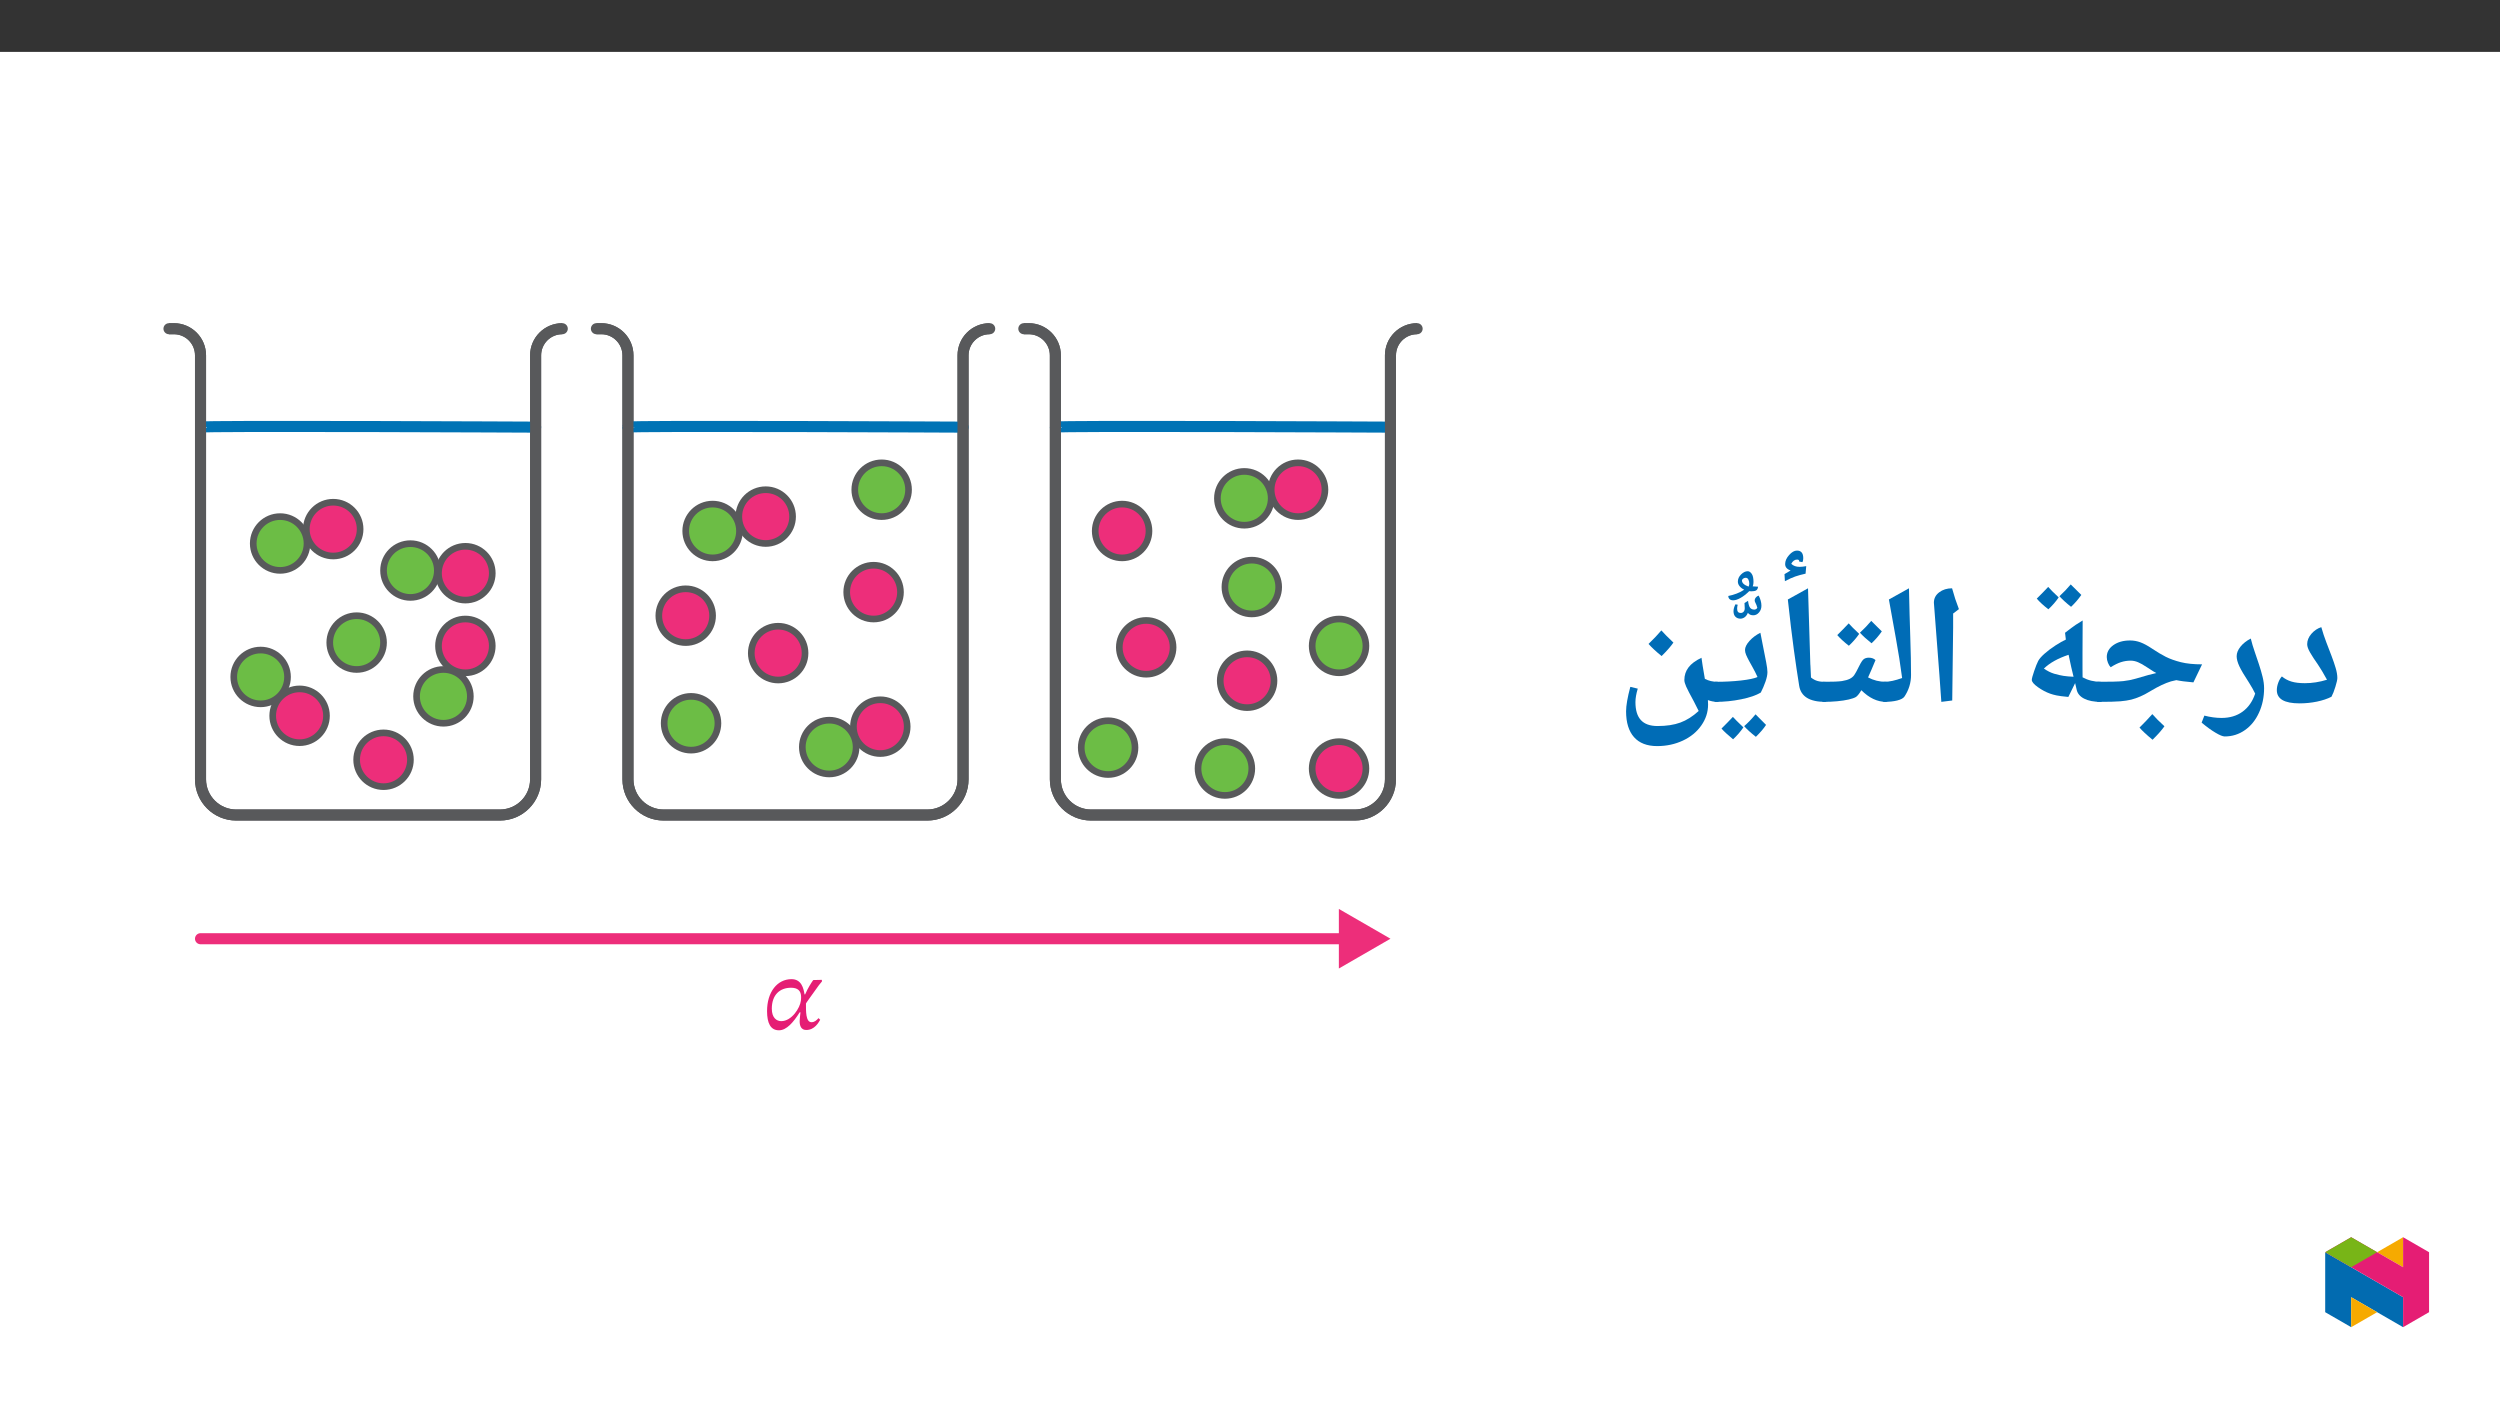 ﻿<?xml version="1.0" encoding="utf-8"?>
<svg xmlns="http://www.w3.org/2000/svg" xmlns:xlink="http://www.w3.org/1999/xlink" viewBox="0 0 960 540" version="1.1">
  <rect x="0" y="0" width="960" height="540" fill="#333333" stroke="none"/>
  <defs>
    <g>
      <symbol overflow="visible" id="glyph0-0">
        <path style="stroke:none;" d="M 12.75 -6.781 L 12.75 -7.406 C 12.75 -11.75 19.172 -14.859 19.172 -20.719 C 19.172 -24.859 15.703 -26.656 11.797 -26.656 C 7.766 -26.656 5.016 -24.391 5.016 -21.156 C 5.016 -19.281 5.781 -18.375 7.047 -18.375 C 8.016 -18.375 8.844 -18.891 8.844 -20.125 C 8.844 -21.641 8.016 -21.672 8.016 -22.984 C 8.016 -24.219 9.078 -25.141 11.438 -25.141 C 13.984 -25.141 15.578 -23.75 15.578 -20.594 C 15.578 -14.469 11.156 -12.984 11.156 -7.812 L 11.156 -6.781 Z M 14.266 -1.906 C 14.266 -3.141 13.422 -4.266 12.031 -4.266 C 10.562 -4.266 9.688 -3.188 9.688 -1.906 C 9.688 -0.594 10.438 0.312 12 0.312 C 13.422 0.312 14.266 -0.641 14.266 -1.906 Z M 23.703 6.734 L 23.703 -31.281 L 0.406 -31.281 L 0.406 6.734 Z M 21.641 4.625 L 2.438 4.625 L 2.438 -29.25 L 21.641 -29.25 Z M 21.641 4.625 " />
      </symbol>
      <symbol overflow="visible" id="glyph0-1">
        <path style="stroke:none;" d="M 16.062 -13.234 C 15.703 -15.453 14.938 -19.078 11.078 -19.078 C 5.578 -19.078 1.672 -14.141 1.672 -6.812 C 1.672 -2.234 2.984 0.562 6.25 0.562 C 9.172 0.562 11.828 -2.547 14.188 -6.328 L 14.5 -6.328 C 14.391 -5.016 14.188 -3.906 14.188 -2.953 C 14.188 -1 14.859 0.438 16.734 0.438 C 19.969 0.438 21.469 -2.469 22.078 -3.469 L 21.438 -4.109 C 20.672 -3.266 19.922 -2.547 18.734 -2.547 C 16.5 -2.547 16.609 -6.812 16.609 -9.719 C 16.609 -9.875 18.562 -12.547 21.594 -16.781 C 21.875 -17.172 22.469 -17.891 22.75 -18.203 L 22.719 -18.812 L 19.406 -18.734 C 18.641 -17.688 17.25 -15.453 16.297 -13.234 Z M 7.125 -2.953 C 5.297 -2.953 3.5 -4.266 3.5 -7.734 C 3.5 -13.062 6.578 -15.781 10.875 -15.781 C 13.422 -15.781 14.75 -14.656 14.75 -12.188 C 14.75 -11.562 14.703 -11.078 14.656 -10.797 C 14.344 -8.047 11.156 -2.953 7.125 -2.953 Z M 7.125 -2.953 " />
      </symbol>
      <symbol overflow="visible" id="glyph1-0">
        <path style="stroke:none;" d="M 6.125 -46.406 L 32.812 -46.406 L 32.812 0 L 6.125 0 Z M 9.422 -3.297 L 29.516 -3.297 L 29.516 -43.094 L 9.422 -43.094 Z M 9.422 -3.297 " />
      </symbol>
      <symbol overflow="visible" id="glyph1-1">
        <path style="stroke:none;" d="M 10.953 0 C 5.129 0 2.219 -1.691 2.219 -5.078 C 2.219 -5.984 2.398 -6.938 2.766 -7.938 C 3.141 -8.945 3.602 -9.75 4.156 -10.344 C 5.219 -9.457 6.441 -8.801 7.828 -8.375 C 9.211 -7.957 10.93 -7.75 12.984 -7.75 C 15.797 -7.75 18.629 -8.191 21.484 -9.078 C 20.109 -11.578 18.957 -13.504 18.031 -14.859 C 16.781 -16.629 15.773 -18.172 15.016 -19.484 C 14.254 -20.797 13.875 -21.875 13.875 -22.719 C 13.875 -24.133 14.414 -25.469 15.5 -26.719 C 16.594 -27.969 17.859 -28.816 19.297 -29.266 C 19.867 -27.234 20.516 -25.285 21.234 -23.422 C 21.953 -21.555 22.625 -19.801 23.25 -18.156 C 23.875 -16.52 24.395 -14.992 24.812 -13.578 C 25.238 -12.16 25.453 -10.875 25.453 -9.719 C 25.453 -9.102 25.207 -8 24.719 -6.406 C 24.238 -4.82 23.734 -3.535 23.203 -2.547 C 21.66 -1.754 19.797 -1.129 17.609 -0.672 C 15.43 -0.223 13.211 0 10.953 0 Z M 14.859 -34.031 Z M 13.938 3.75 Z M 13.938 3.75 " />
      </symbol>
      <symbol overflow="visible" id="glyph1-2">
        <path style="stroke:none;" d="M 6.641 12.703 C 5.891 12.703 4.695 12.211 3.062 11.234 C 1.426 10.266 -0.332 8.984 -2.219 7.391 L -1.172 4.703 C 1.148 5.297 3.348 5.594 5.422 5.594 C 8.617 5.594 11.316 4.785 13.516 3.172 C 15.723 1.566 17.332 -0.738 18.344 -3.75 C 17.688 -5.102 16.945 -6.426 16.125 -7.719 C 14.176 -10.695 12.875 -12.906 12.219 -14.344 C 11.562 -15.781 11.234 -17.031 11.234 -18.094 C 11.234 -19.344 11.734 -20.582 12.734 -21.812 C 13.742 -23.051 15.051 -24.078 16.656 -24.891 C 17.062 -23.234 17.555 -21.566 18.141 -19.891 C 18.723 -18.223 19.281 -16.57 19.812 -14.938 C 20.352 -13.312 20.812 -11.727 21.188 -10.188 C 21.57 -8.645 21.766 -7.188 21.766 -5.812 C 21.766 -2.406 21.113 0.719 19.812 3.562 C 18.52 6.414 16.719 8.648 14.406 10.266 C 12.102 11.891 9.516 12.703 6.641 12.703 Z M 12.766 -29.641 Z M 6.797 15.875 Z M 6.797 15.875 " />
      </symbol>
      <symbol overflow="visible" id="glyph1-3">
        <path style="stroke:none;" d="M 0 -0.578 C -0.363 -0.578 -0.547 -0.754 -0.547 -1.109 L -0.547 -7.75 C -0.547 -8.102 -0.363 -8.281 0 -8.281 C 4.781 -8.281 8.008 -8.367 9.688 -8.547 C 11.375 -8.734 12.969 -9.047 14.469 -9.484 C 18.219 -10.609 20.852 -11.328 22.375 -11.641 L 21.141 -12.344 L 18.828 -13.844 C 17.453 -14.77 16.289 -15.426 15.344 -15.812 C 14.406 -16.207 13.469 -16.406 12.531 -16.406 C 11.238 -16.406 10 -16.211 8.812 -15.828 C 7.633 -15.453 6.316 -14.801 4.859 -13.875 C 4.473 -14.25 4.125 -14.816 3.812 -15.578 C 3.508 -16.336 3.359 -17.07 3.359 -17.781 C 3.359 -19.633 4.203 -21.16 5.891 -22.359 C 7.586 -23.555 9.727 -24.156 12.312 -24.156 C 13.688 -24.156 15.016 -23.914 16.297 -23.438 C 17.578 -22.957 19.02 -22.18 20.625 -21.109 C 22.57 -19.797 24.363 -18.723 26 -17.891 C 27.645 -17.066 29.582 -16.375 31.812 -15.812 C 34.051 -15.258 36.766 -14.984 39.953 -14.984 L 36.625 -8.062 C 33.707 -8.312 31.52 -8.598 30.062 -8.922 L 28 -8.438 C 25.812 -7.781 23.219 -6.555 20.219 -4.766 C 18.863 -3.93 17.566 -3.238 16.328 -2.688 C 15.086 -2.145 13.895 -1.727 12.75 -1.438 C 11.613 -1.156 10.223 -0.941 8.578 -0.797 C 6.941 -0.648 4.082 -0.578 0 -0.578 Z M 18.719 -28.906 Z M 20.75 3.75 Z M 25.5 8.797 C 24.508 10.234 22.988 11.957 20.938 13.969 C 18.645 12.082 16.973 10.523 15.922 9.297 C 17.629 7.629 19.27 5.906 20.844 4.125 C 21.914 5.375 23.469 6.93 25.5 8.797 Z M 20.844 2.547 Z M 20.938 14.594 Z M 20.844 3.484 Z M 20.938 9.047 Z M 20.938 9.047 " />
      </symbol>
      <symbol overflow="visible" id="glyph1-4">
        <path style="stroke:none;" d="M 21.438 -2.469 C 19.32 -2.664 17.801 -2.863 16.875 -3.062 C 15.957 -3.258 15.16 -3.477 14.484 -3.719 C 12.879 -4.289 11.297 -5.129 9.734 -6.234 C 8.18 -7.348 7.406 -8.273 7.406 -9.016 C 7.406 -9.504 7.707 -10.629 8.312 -12.391 C 8.914 -14.16 9.43 -15.457 9.859 -16.281 C 10.297 -17.102 11.117 -18.047 12.328 -19.109 C 13.535 -20.18 14.922 -21.223 16.484 -22.234 C 18.055 -23.254 19.391 -24.008 20.484 -24.5 L 20.172 -27.109 C 22.016 -28.547 23.379 -29.562 24.266 -30.156 C 25.148 -30.75 26.039 -31.305 26.938 -31.828 L 26.875 -18.859 L 26.875 -13.672 L 26.906 -10 C 29.02 -8.852 31.332 -8.281 33.844 -8.281 C 34.207 -8.281 34.391 -8.102 34.391 -7.75 L 34.391 -1.109 C 34.391 -0.754 34.207 -0.578 33.844 -0.578 C 31.227 -0.578 29.109 -0.992 27.484 -1.828 C 25.867 -2.66 24.91 -3.836 24.609 -5.359 L 24.047 -7.781 Z M 12.047 -13.359 C 13.398 -12.43 14.711 -11.773 15.984 -11.391 C 17.254 -11.016 18.453 -10.738 19.578 -10.562 C 20.711 -10.395 22 -10.281 23.438 -10.219 C 22.906 -12.289 22.27 -15.102 21.531 -18.656 C 17.445 -17.301 14.285 -15.535 12.047 -13.359 Z M 18.047 -35.953 Z M 22.844 3.75 Z M 17.734 -40.688 C 16.648 -39.102 15.328 -37.582 13.766 -36.125 C 11.898 -37.582 10.414 -38.945 9.312 -40.219 L 11.641 -42.562 L 13.703 -44.719 C 14.504 -43.789 15.848 -42.445 17.734 -40.688 Z M 26.422 -41.641 C 25.297 -40.016 23.984 -38.492 22.484 -37.078 C 20.691 -38.492 19.203 -39.848 18.016 -41.141 C 19.598 -42.598 21.047 -44.109 22.359 -45.672 C 23.141 -44.848 24.492 -43.504 26.422 -41.641 Z M 17.922 -47.266 Z M 17.891 -36.125 Z M 17.891 -36.125 " />
      </symbol>
      <symbol overflow="visible" id="glyph1-5">
        <path style="stroke:none;" d="M 12.375 -29.047 L 12.031 -1.109 L 7.844 -0.578 L 7.109 -10.891 L 4.984 -38.656 C 4.984 -40.281 5.66 -41.609 7.016 -42.641 C 8.367 -43.672 10.02 -44.188 11.969 -44.188 C 12.707 -41.445 13.582 -38.781 14.594 -36.188 L 12.375 -34.5 Z M 9.203 -47.359 Z M 9.812 3.75 Z M 9.812 3.75 " />
      </symbol>
      <symbol overflow="visible" id="glyph1-6">
        <path style="stroke:none;" d="M 1.781 -39.891 L 9.484 -44.188 C 9.641 -37.031 9.812 -30.688 10 -25.156 C 10.188 -19.625 10.281 -14.867 10.281 -10.891 C 10.281 -7.898 9.438 -5.141 7.75 -2.609 C 7.32 -1.973 6.398 -1.473 4.984 -1.109 C 3.566 -0.754 1.906 -0.578 0 -0.578 C -0.363 -0.578 -0.547 -0.754 -0.547 -1.109 L -0.547 -7.75 C -0.547 -8.102 -0.363 -8.281 0 -8.281 C 1.945 -8.281 4.234 -8.77 6.859 -9.75 C 6.516 -12.301 6.148 -14.828 5.766 -17.328 C 5.391 -19.828 4.062 -27.348 1.781 -39.891 Z M 5.141 -47.359 Z M 7.484 3.75 Z M 7.484 3.75 " />
      </symbol>
      <symbol overflow="visible" id="glyph1-7">
        <path style="stroke:none;" d="M 0 -0.578 C -0.363 -0.578 -0.547 -0.754 -0.547 -1.109 L -0.547 -7.75 C -0.547 -8.102 -0.363 -8.281 0 -8.281 C 3.488 -8.281 5.852 -8.375 7.094 -8.562 C 8.332 -8.758 9.332 -9.047 10.094 -9.422 C 10.852 -9.805 11.43 -10.285 11.828 -10.859 C 12.234 -11.43 12.883 -12.625 13.781 -14.438 C 14.477 -15.852 15.078 -16.723 15.578 -17.047 C 16.086 -17.379 16.703 -17.547 17.422 -17.547 C 18.484 -17.547 19.344 -17.238 20 -16.625 C 18.832 -13.789 17.879 -11.57 17.141 -9.969 C 19.211 -8.844 21.5 -8.281 24 -8.281 C 24.352 -8.281 24.531 -8.102 24.531 -7.75 L 24.531 -1.109 C 24.531 -0.754 24.352 -0.578 24 -0.578 C 20.695 -0.578 17.551 -2.066 14.562 -5.047 C 13.719 -3.648 13.016 -2.781 12.453 -2.438 C 11.891 -2.102 10.969 -1.785 9.688 -1.484 C 8.414 -1.191 6.938 -0.969 5.25 -0.812 C 3.57 -0.656 1.82 -0.578 0 -0.578 Z M 14.062 -22.344 Z M 12.281 3.75 Z M 13.734 -26.688 C 12.648 -25.102 11.328 -23.582 9.766 -22.125 C 7.898 -23.582 6.414 -24.945 5.312 -26.219 L 7.641 -28.562 L 9.703 -30.719 C 10.504 -29.789 11.848 -28.445 13.734 -26.688 Z M 22.422 -27.641 C 21.297 -26.016 19.984 -24.492 18.484 -23.078 C 16.691 -24.492 15.203 -25.848 14.016 -27.141 C 15.598 -28.598 17.047 -30.109 18.359 -31.672 C 19.141 -30.848 20.492 -29.504 22.422 -27.641 Z M 13.922 -33.266 Z M 13.891 -22.125 Z M 13.891 -22.125 " />
      </symbol>
      <symbol overflow="visible" id="glyph1-8">
        <path style="stroke:none;" d="M 19.844 -1.109 C 19.844 -0.754 19.66 -0.578 19.297 -0.578 C 13.305 -0.578 9.977 -2.633 9.312 -6.75 C 8.645 -10.863 7.957 -15.516 7.25 -20.703 C 6.539 -25.898 5.773 -32.297 4.953 -39.891 L 12.703 -44.188 L 13.609 -14.406 L 13.609 -15.047 L 13.844 -9.938 C 14.625 -9.301 15.445 -8.859 16.312 -8.609 C 17.176 -8.367 18.211 -8.25 19.422 -8.25 C 19.703 -8.25 19.844 -8.082 19.844 -7.75 Z M 8.312 -47.359 Z M 11.266 3.75 Z M 9.312 -54.453 L 9.312 -54.609 C 9.312 -55.016 9.047 -55.219 8.516 -55.219 C 7.586 -55.219 6.836 -54.676 6.266 -53.594 C 7.047 -52.812 8.113 -52.422 9.469 -52.422 C 10.207 -52.422 11.055 -52.516 12.016 -52.703 L 11.766 -49.812 C 10.191 -49.457 8.867 -49.094 7.797 -48.719 C 6.734 -48.352 5.41 -47.754 3.828 -46.922 L 3.672 -49.625 L 6.016 -51.031 C 4.617 -51.508 3.922 -52.332 3.922 -53.5 C 3.922 -54.664 4.426 -55.816 5.438 -56.953 C 6.457 -58.098 7.461 -58.672 8.453 -58.672 C 10.066 -58.672 10.875 -57.695 10.875 -55.75 C 10.875 -55.156 10.773 -54.648 10.578 -54.234 Z M 6.875 -61.219 Z M 8.266 -47.25 Z M 8.266 -47.25 " />
      </symbol>
      <symbol overflow="visible" id="glyph1-9">
        <path style="stroke:none;" d="M 0 -0.578 C -0.363 -0.578 -0.547 -0.754 -0.547 -1.109 L -0.547 -7.75 C -0.547 -8.102 -0.363 -8.281 0 -8.281 C 3.406 -8.281 6.625 -8.445 9.656 -8.781 C 12.695 -9.125 14.82 -9.57 16.031 -10.125 C 15.457 -11.395 14.883 -12.539 14.312 -13.562 C 13.738 -14.594 13.223 -15.523 12.766 -16.359 C 12.316 -17.191 11.945 -17.945 11.656 -18.625 C 11.375 -19.301 11.234 -19.926 11.234 -20.5 C 11.234 -21.539 11.805 -22.703 12.953 -23.984 C 14.109 -25.266 15.504 -26.305 17.141 -27.109 L 17.969 -22.859 C 18.582 -19.805 19.047 -17.453 19.359 -15.797 C 19.68 -14.148 19.844 -12.883 19.844 -12 C 19.844 -11 19.594 -9.781 19.094 -8.344 C 18.594 -6.906 17.992 -5.508 17.297 -4.156 C 15.516 -3.082 12.992 -2.219 9.734 -1.562 C 6.484 -0.906 3.238 -0.578 0 -0.578 Z M 12.5 -31.859 Z M 11.422 3.75 Z M 10.609 9.219 C 9.535 10.801 8.219 12.328 6.656 13.797 C 4.551 12.055 3.066 10.68 2.203 9.672 L 4.516 7.344 L 6.578 5.188 C 7.148 5.844 8.492 7.188 10.609 9.219 Z M 19.312 8.266 C 18.445 9.617 17.145 11.145 15.406 12.844 C 13.477 11.332 11.977 9.969 10.906 8.75 C 12.281 7.562 13.738 6.047 15.281 4.203 C 15.531 4.484 16.875 5.836 19.312 8.266 Z M 10.969 4.203 Z M 10.938 14.422 Z M 10.938 9.344 Z M 10.938 9.344 " />
      </symbol>
      <symbol overflow="visible" id="glyph1-10">
        <path style="stroke:none;" d="M -3.203 -38.969 C -2.148 -39.164 -1.078 -39.473 0.016 -39.891 C 1.109 -40.316 2.047 -40.797 2.828 -41.328 L 2.891 -41.391 C 2.234 -41.68 1.664 -42.102 1.188 -42.656 C 0.707 -43.207 0.469 -43.82 0.469 -44.5 C 0.469 -45.508 0.879 -46.422 1.703 -47.234 C 2.535 -48.055 3.383 -48.469 4.25 -48.469 C 4.801 -48.469 5.305 -48.145 5.766 -47.5 C 6.234 -46.852 6.469 -45.801 6.469 -44.344 C 6.469 -43.75 6.375 -43.188 6.188 -42.656 L 8.219 -42.531 C 8.156 -41.852 7.922 -41.383 7.516 -41.125 C 7.117 -40.875 6.488 -40.75 5.625 -40.75 L 4.828 -40.812 C 3.703 -39.695 2.594 -38.832 1.5 -38.219 C 0.414 -37.602 -0.523 -37.297 -1.328 -37.297 C -1.898 -37.297 -2.352 -37.441 -2.688 -37.734 C -3.031 -38.035 -3.203 -38.445 -3.203 -38.969 Z M 8.469 -39.109 C 9.164 -37.754 9.516 -36.453 9.516 -35.203 C 9.516 -34.203 9.203 -33.344 8.578 -32.625 C 7.961 -31.906 7.227 -31.547 6.375 -31.547 C 5.469 -31.547 4.781 -31.863 4.312 -32.5 C 4.02 -31.758 3.613 -31.195 3.094 -30.812 C 2.57 -30.438 2.023 -30.25 1.453 -30.25 C 0.691 -30.25 0.062 -30.488 -0.438 -30.969 C -0.945 -31.457 -1.203 -32.172 -1.203 -33.109 C -1.203 -33.91 -0.957 -34.797 -0.469 -35.766 L 0.406 -35.609 C 0.258 -35.078 0.188 -34.562 0.188 -34.062 C 0.188 -32.977 0.645 -32.438 1.562 -32.438 C 2 -32.438 2.363 -32.594 2.656 -32.906 C 2.957 -33.227 3.109 -33.664 3.109 -34.219 L 3.016 -36.25 L 4.375 -37.109 C 4.531 -35.797 4.797 -34.906 5.172 -34.438 C 5.555 -33.969 6.098 -33.734 6.797 -33.734 C 7.047 -33.734 7.281 -33.805 7.5 -33.953 C 7.727 -34.109 7.875 -34.27 7.938 -34.438 C 7.812 -35.051 7.504 -35.832 7.016 -36.781 L 6.922 -37.297 C 6.922 -37.672 7.07 -38.035 7.375 -38.391 C 7.688 -38.754 8.051 -38.992 8.469 -39.109 Z M 4.859 -43.703 C 4.859 -44.273 4.742 -44.789 4.516 -45.25 C 4.297 -45.719 3.941 -45.953 3.453 -45.953 C 3.078 -45.953 2.742 -45.832 2.453 -45.594 C 2.172 -45.352 2.031 -45.133 2.031 -44.938 C 2.031 -43.969 2.879 -43.176 4.578 -42.562 L 4.703 -42.844 C 4.805 -43.188 4.859 -43.473 4.859 -43.703 Z M 4.219 -29.578 Z M 1.484 -50.047 Z M 1.484 -50.047 " />
      </symbol>
      <symbol overflow="visible" id="glyph1-11">
        <path style="stroke:none;" d="M 40.047 -1.109 C 40.047 -0.754 39.859 -0.578 39.484 -0.578 C 38.234 -0.578 37.016 -0.805 35.828 -1.266 L 35.891 0.469 C 35.891 3.352 35.02 6.031 33.281 8.5 C 31.551 10.977 29.18 12.914 26.172 14.312 C 23.172 15.707 19.895 16.406 16.344 16.406 C 12.445 16.406 9.484 15.258 7.453 12.969 C 5.422 10.688 4.406 7.379 4.406 3.047 C 4.406 0.867 4.945 -2.258 6.031 -6.344 L 8.891 -5.656 C 8.297 -3.688 8 -1.957 8 -0.469 C 8 2.613 8.695 4.91 10.094 6.422 C 11.488 7.941 13.625 8.703 16.5 8.703 C 19.926 8.703 22.836 8.258 25.234 7.375 C 27.641 6.5 29.988 5.016 32.281 2.922 L 30.438 -0.734 C 28.938 -3.484 27.953 -5.383 27.484 -6.438 C 27.016 -7.5 26.781 -8.336 26.781 -8.953 C 26.781 -10.797 27.312 -12.414 28.375 -13.812 C 29.438 -15.207 31.098 -16.441 33.359 -17.516 C 33.523 -16.141 33.957 -13.441 34.656 -9.422 C 36.094 -8.66 37.703 -8.281 39.484 -8.281 C 39.859 -8.281 40.047 -8.102 40.047 -7.75 Z M 17.703 -17.516 Z M 2.188 16.469 Z M 17.609 19.578 Z M 22.578 -23.344 C 21.547 -21.844 20.035 -20.117 18.047 -18.172 C 15.91 -19.898 14.238 -21.453 13.031 -22.828 C 15.02 -24.754 16.66 -26.484 17.953 -28.016 C 18.879 -26.953 20.422 -25.395 22.578 -23.344 Z M 18.047 -17.531 Z M 17.984 -29.594 Z M 17.984 -29.594 " />
      </symbol>
    </g>
    <clipPath id="clip1">
      <path d="M 62.766 124.098 L 277 124.098 L 277 374 L 62.766 374 Z M 62.766 124.098 " />
    </clipPath>
    <clipPath id="clip2">
      <path d="M 62.766 124.098 L 219 124.098 L 219 316 L 62.766 316 Z M 62.766 124.098 " />
    </clipPath>
    <clipPath id="clip3">
      <path d="M 168 124.098 L 441 124.098 L 441 374 L 168 374 Z M 168 124.098 " />
    </clipPath>
    <clipPath id="clip4">
      <path d="M 226 124.098 L 383 124.098 L 383 316 L 226 316 Z M 226 124.098 " />
    </clipPath>
    <clipPath id="clip5">
      <path d="M 333 124.098 L 546.297 124.098 L 546.297 374 L 333 374 Z M 333 124.098 " />
    </clipPath>
    <clipPath id="clip6">
      <path d="M 391 124.098 L 546.297 124.098 L 546.297 316 L 391 316 Z M 391 124.098 " />
    </clipPath>
    <clipPath id="clip7">
      <path d="M 892.875 480 L 923 480 L 923 509.637 L 892.875 509.637 Z M 892.875 480 " />
    </clipPath>
    <clipPath id="clip8">
      <path d="M 902 498 L 913 498 L 913 509.637 L 902 509.637 Z M 902 498 " />
    </clipPath>
    <clipPath id="clip9">
      <path d="M 912 475.094 L 923 475.094 L 923 487 L 912 487 Z M 912 475.094 " />
    </clipPath>
    <clipPath id="clip10">
      <path d="M 892.875 475.094 L 932.762 475.094 L 932.762 509.637 L 892.875 509.637 Z M 892.875 475.094 " />
    </clipPath>
    <clipPath id="clip11">
      <path d="M 892.875 475.094 L 913 475.094 L 913 487 L 892.875 487 Z M 892.875 475.094 " />
    </clipPath>
  </defs>
  <g id="surface1">
    <path style=" stroke:none;fill-rule:nonzero;fill:rgb(100%,100%,100%);fill-opacity:1;" d="M 0 559.926 L 960 559.926 L 960 19.926 L 0 19.926 Z M 0 559.926 " />
    <g clip-path="url(#clip1)" clip-rule="nonzero">
      <path style="fill:none;stroke-width:5;stroke-linecap:butt;stroke-linejoin:miter;stroke:rgb(34.499%,34.9%,35.699%);stroke-opacity:1;stroke-miterlimit:10;" d="M -0.002 0.001 L 2.204 0.001 C 8.854 0.001 14.245 -5.389 14.245 -12.039 L 14.245 -203.565 C 14.245 -212.476 21.469 -219.7 30.384 -219.7 L 149.493 -219.7 C 158.404 -219.7 165.628 -212.476 165.628 -203.565 L 165.628 -12.039 C 165.628 -5.389 171.023 0.001 177.668 0.001 " transform="matrix(0.85,0,0,-0.85,64.892,126.224)" />
    </g>
    <path style="fill:none;stroke-width:5;stroke-linecap:round;stroke-linejoin:round;stroke:rgb(0%,45.099%,70.999%);stroke-opacity:1;stroke-miterlimit:4;" d="M -0.001 0 C -0.001 0.731 151.387 0 151.387 0 " transform="matrix(0.85,0,0,-0.85,77.001,164.02)" />
    <g clip-path="url(#clip2)" clip-rule="nonzero">
      <path style="fill:none;stroke-width:5;stroke-linecap:round;stroke-linejoin:round;stroke:rgb(34.499%,34.9%,35.699%);stroke-opacity:1;stroke-miterlimit:4;" d="M -0.002 0.001 L 2.204 0.001 C 8.854 0.001 14.245 -5.389 14.245 -12.039 L 14.245 -203.565 C 14.245 -212.476 21.469 -219.7 30.384 -219.7 L 149.493 -219.7 C 158.404 -219.7 165.628 -212.476 165.628 -203.565 L 165.628 -12.039 C 165.628 -5.389 171.023 0.001 177.668 0.001 " transform="matrix(0.85,0,0,-0.85,64.892,126.224)" />
    </g>
    <g clip-path="url(#clip3)" clip-rule="nonzero">
      <path style="fill:none;stroke-width:5;stroke-linecap:butt;stroke-linejoin:miter;stroke:rgb(34.499%,34.9%,35.699%);stroke-opacity:1;stroke-miterlimit:10;" d="M 0.001 0.001 L 2.207 0.001 C 8.857 0.001 14.247 -5.389 14.247 -12.039 L 14.247 -203.565 C 14.247 -212.476 21.471 -219.7 30.382 -219.7 L 149.491 -219.7 C 158.406 -219.7 165.63 -212.476 165.63 -203.565 L 165.63 -12.039 C 165.63 -5.389 171.021 0.001 177.671 0.001 " transform="matrix(0.85,0,0,-0.85,229.023,126.224)" />
    </g>
    <path style="fill:none;stroke-width:5;stroke-linecap:round;stroke-linejoin:round;stroke:rgb(0%,45.099%,70.999%);stroke-opacity:1;stroke-miterlimit:4;" d="M 0.001 0 C 0.001 0.731 151.384 0 151.384 0 " transform="matrix(0.85,0,0,-0.85,241.132,164.02)" />
    <g clip-path="url(#clip4)" clip-rule="nonzero">
      <path style="fill:none;stroke-width:5;stroke-linecap:round;stroke-linejoin:round;stroke:rgb(34.499%,34.9%,35.699%);stroke-opacity:1;stroke-miterlimit:4;" d="M 0.001 0.001 L 2.207 0.001 C 8.857 0.001 14.247 -5.389 14.247 -12.039 L 14.247 -203.565 C 14.247 -212.476 21.471 -219.7 30.382 -219.7 L 149.491 -219.7 C 158.406 -219.7 165.63 -212.476 165.63 -203.565 L 165.63 -12.039 C 165.63 -5.389 171.021 0.001 177.671 0.001 " transform="matrix(0.85,0,0,-0.85,229.023,126.224)" />
    </g>
    <g clip-path="url(#clip5)" clip-rule="nonzero">
      <path style="fill:none;stroke-width:5;stroke-linecap:butt;stroke-linejoin:miter;stroke:rgb(34.499%,34.9%,35.699%);stroke-opacity:1;stroke-miterlimit:10;" d="M -0.001 0.001 L 2.205 0.001 C 8.855 0.001 14.245 -5.389 14.245 -12.039 L 14.245 -203.565 C 14.245 -212.476 21.474 -219.7 30.385 -219.7 L 149.493 -219.7 C 158.404 -219.7 165.629 -212.476 165.629 -203.565 L 165.629 -12.039 C 165.629 -5.389 171.019 0.001 177.669 0.001 " transform="matrix(0.85,0,0,-0.85,393.153,126.224)" />
    </g>
    <path style="fill:none;stroke-width:5;stroke-linecap:round;stroke-linejoin:round;stroke:rgb(0%,45.099%,70.999%);stroke-opacity:1;stroke-miterlimit:4;" d="M -0.001 0 C -0.001 0.731 151.382 0 151.382 0 " transform="matrix(0.85,0,0,-0.85,405.262,164.02)" />
    <g clip-path="url(#clip6)" clip-rule="nonzero">
      <path style="fill:none;stroke-width:5;stroke-linecap:round;stroke-linejoin:round;stroke:rgb(34.499%,34.9%,35.699%);stroke-opacity:1;stroke-miterlimit:4;" d="M -0.001 0.001 L 2.205 0.001 C 8.855 0.001 14.245 -5.389 14.245 -12.039 L 14.245 -203.565 C 14.245 -212.476 21.474 -219.7 30.385 -219.7 L 149.493 -219.7 C 158.404 -219.7 165.629 -212.476 165.629 -203.565 L 165.629 -12.039 C 165.629 -5.389 171.019 0.001 177.669 0.001 " transform="matrix(0.85,0,0,-0.85,393.153,126.224)" />
    </g>
    <path style="fill:none;stroke-width:5;stroke-linecap:round;stroke-linejoin:round;stroke:rgb(92.899%,17.999%,47.8%);stroke-opacity:1;stroke-miterlimit:4;" d="M -0.001 -0 L 518.198 -0 " transform="matrix(0.85,0,0,-0.85,77.001,360.468)" />
    <path style=" stroke:none;fill-rule:nonzero;fill:rgb(92.899%,17.999%,47.8%);fill-opacity:1;" d="M 514.121 371.91 L 533.938 360.469 L 514.121 349.027 Z M 514.121 371.91 " />
    <path style=" stroke:none;fill-rule:nonzero;fill:rgb(92.899%,17.999%,47.8%);fill-opacity:1;" d="M 127.957 192.855 C 133.66 192.855 138.285 197.477 138.285 203.18 C 138.285 208.883 133.66 213.508 127.957 213.508 C 122.258 213.508 117.633 208.883 117.633 203.18 C 117.633 197.477 122.258 192.855 127.957 192.855 " />
    <path style="fill:none;stroke-width:3;stroke-linecap:round;stroke-linejoin:round;stroke:rgb(34.499%,34.9%,35.699%);stroke-opacity:1;stroke-miterlimit:4;" d="M -0.001 0.001 C 6.708 0.001 12.149 -5.436 12.149 -12.145 C 12.149 -18.855 6.708 -24.296 -0.001 -24.296 C -6.706 -24.296 -12.148 -18.855 -12.148 -12.145 C -12.148 -5.436 -6.706 0.001 -0.001 0.001 Z M -0.001 0.001 " transform="matrix(0.85,0,0,-0.85,127.958,192.856)" />
    <path style=" stroke:none;fill-rule:nonzero;fill:rgb(42.4%,74.1%,27.1%);fill-opacity:1;" d="M 107.566 198.379 C 113.266 198.379 117.891 203 117.891 208.703 C 117.891 214.406 113.266 219.027 107.566 219.027 C 101.863 219.027 97.242 214.406 97.242 208.703 C 97.242 203 101.863 198.379 107.566 198.379 " />
    <path style="fill:none;stroke-width:3;stroke-linecap:round;stroke-linejoin:round;stroke:rgb(34.499%,34.9%,35.699%);stroke-opacity:1;stroke-miterlimit:4;" d="M 0.002 -0 C 6.707 -0 12.148 -5.437 12.148 -12.146 C 12.148 -18.856 6.707 -24.293 0.002 -24.293 C -6.708 -24.293 -12.144 -18.856 -12.144 -12.146 C -12.144 -5.437 -6.708 -0 0.002 -0 Z M 0.002 -0 " transform="matrix(0.85,0,0,-0.85,107.565,198.379)" />
    <path style=" stroke:none;fill-rule:nonzero;fill:rgb(92.899%,17.999%,47.8%);fill-opacity:1;" d="M 178.711 209.785 C 184.414 209.785 189.035 214.406 189.035 220.109 C 189.035 225.812 184.414 230.434 178.711 230.434 C 173.008 230.434 168.387 225.812 168.387 220.109 C 168.387 214.406 173.008 209.785 178.711 209.785 " />
    <path style="fill:none;stroke-width:3;stroke-linecap:round;stroke-linejoin:round;stroke:rgb(34.499%,34.9%,35.699%);stroke-opacity:1;stroke-miterlimit:4;" d="M 0.001 -0.002 C 6.711 -0.002 12.147 -5.439 12.147 -12.148 C 12.147 -18.858 6.711 -24.294 0.001 -24.294 C -6.709 -24.294 -12.145 -18.858 -12.145 -12.148 C -12.145 -5.439 -6.709 -0.002 0.001 -0.002 Z M 0.001 -0.002 " transform="matrix(0.85,0,0,-0.85,178.71,209.783)" />
    <path style=" stroke:none;fill-rule:nonzero;fill:rgb(42.4%,74.1%,27.1%);fill-opacity:1;" d="M 157.605 208.762 C 163.309 208.762 167.934 213.383 167.934 219.086 C 167.934 224.789 163.309 229.41 157.605 229.41 C 151.906 229.41 147.281 224.789 147.281 219.086 C 147.281 213.383 151.906 208.762 157.605 208.762 " />
    <path style="fill:none;stroke-width:3;stroke-linecap:round;stroke-linejoin:round;stroke:rgb(34.499%,34.9%,35.699%);stroke-opacity:1;stroke-miterlimit:4;" d="M -0.002 -0.001 C 6.708 -0.001 12.149 -5.438 12.149 -12.147 C 12.149 -18.857 6.708 -24.293 -0.002 -24.293 C -6.707 -24.293 -12.148 -18.857 -12.148 -12.147 C -12.148 -5.438 -6.707 -0.001 -0.002 -0.001 Z M -0.002 -0.001 " transform="matrix(0.85,0,0,-0.85,157.607,208.761)" />
    <path style=" stroke:none;fill-rule:nonzero;fill:rgb(92.899%,17.999%,47.8%);fill-opacity:1;" d="M 178.707 237.703 C 184.41 237.703 189.031 242.324 189.031 248.027 C 189.031 253.73 184.41 258.352 178.707 258.352 C 173.004 258.352 168.383 253.73 168.383 248.027 C 168.383 242.324 173.004 237.703 178.707 237.703 " />
    <path style="fill:none;stroke-width:3;stroke-linecap:round;stroke-linejoin:round;stroke:rgb(34.499%,34.9%,35.699%);stroke-opacity:1;stroke-miterlimit:4;" d="M -0.002 0.001 C 6.708 0.001 12.145 -5.436 12.145 -12.146 C 12.145 -18.855 6.708 -24.292 -0.002 -24.292 C -6.711 -24.292 -12.148 -18.855 -12.148 -12.146 C -12.148 -5.436 -6.711 0.001 -0.002 0.001 Z M -0.002 0.001 " transform="matrix(0.85,0,0,-0.85,178.708,237.704)" />
    <path style=" stroke:none;fill-rule:nonzero;fill:rgb(42.4%,74.1%,27.1%);fill-opacity:1;" d="M 170.285 257.078 C 175.988 257.078 180.609 261.703 180.609 267.402 C 180.609 273.105 175.988 277.73 170.285 277.73 C 164.582 277.73 159.961 273.105 159.961 267.402 C 159.961 261.703 164.582 257.078 170.285 257.078 " />
    <path style="fill:none;stroke-width:3;stroke-linecap:round;stroke-linejoin:round;stroke:rgb(34.499%,34.9%,35.699%);stroke-opacity:1;stroke-miterlimit:4;" d="M 0.001 0.002 C 6.711 0.002 12.148 -5.439 12.148 -12.144 C 12.148 -18.854 6.711 -24.295 0.001 -24.295 C -6.708 -24.295 -12.145 -18.854 -12.145 -12.144 C -12.145 -5.439 -6.708 0.002 0.001 0.002 Z M 0.001 0.002 " transform="matrix(0.85,0,0,-0.85,170.284,257.08)" />
    <path style=" stroke:none;fill-rule:nonzero;fill:rgb(42.4%,74.1%,27.1%);fill-opacity:1;" d="M 136.953 236.43 C 142.656 236.43 147.277 241.051 147.277 246.754 C 147.277 252.457 142.656 257.078 136.953 257.078 C 131.25 257.078 126.629 252.457 126.629 246.754 C 126.629 241.051 131.25 236.43 136.953 236.43 " />
    <path style="fill:none;stroke-width:3;stroke-linecap:round;stroke-linejoin:round;stroke:rgb(34.499%,34.9%,35.699%);stroke-opacity:1;stroke-miterlimit:4;" d="M 0 -0.002 C 6.71 -0.002 12.146 -5.439 12.146 -12.148 C 12.146 -18.858 6.71 -24.295 0 -24.295 C -6.709 -24.295 -12.146 -18.858 -12.146 -12.148 C -12.146 -5.439 -6.709 -0.002 0 -0.002 Z M 0 -0.002 " transform="matrix(0.85,0,0,-0.85,136.953,236.428)" />
    <path style=" stroke:none;fill-rule:nonzero;fill:rgb(92.899%,17.999%,47.8%);fill-opacity:1;" d="M 115.047 264.539 C 120.746 264.539 125.371 269.16 125.371 274.863 C 125.371 280.566 120.746 285.188 115.047 285.188 C 109.344 285.188 104.719 280.566 104.719 274.863 C 104.719 269.16 109.344 264.539 115.047 264.539 " />
    <path style="fill:none;stroke-width:3;stroke-linecap:round;stroke-linejoin:round;stroke:rgb(34.499%,34.9%,35.699%);stroke-opacity:1;stroke-miterlimit:4;" d="M 0.002 -0 C 6.706 -0 12.148 -5.437 12.148 -12.146 C 12.148 -18.856 6.706 -24.293 0.002 -24.293 C -6.708 -24.293 -12.149 -18.856 -12.149 -12.146 C -12.149 -5.437 -6.708 -0 0.002 -0 Z M 0.002 -0 " transform="matrix(0.85,0,0,-0.85,115.046,264.539)" />
    <path style=" stroke:none;fill-rule:nonzero;fill:rgb(92.899%,17.999%,47.8%);fill-opacity:1;" d="M 147.281 281.422 C 152.98 281.422 157.605 286.043 157.605 291.746 C 157.605 297.449 152.98 302.074 147.281 302.074 C 141.578 302.074 136.953 297.449 136.953 291.746 C 136.953 286.043 141.578 281.422 147.281 281.422 " />
    <path style="fill:none;stroke-width:3;stroke-linecap:round;stroke-linejoin:round;stroke:rgb(34.499%,34.9%,35.699%);stroke-opacity:1;stroke-miterlimit:4;" d="M 0.002 0.001 C 6.706 0.001 12.148 -5.436 12.148 -12.145 C 12.148 -18.855 6.706 -24.296 0.002 -24.296 C -6.708 -24.296 -12.149 -18.855 -12.149 -12.145 C -12.149 -5.436 -6.708 0.001 0.002 0.001 Z M 0.002 0.001 " transform="matrix(0.85,0,0,-0.85,147.28,281.423)" />
    <path style=" stroke:none;fill-rule:nonzero;fill:rgb(42.4%,74.1%,27.1%);fill-opacity:1;" d="M 100.086 249.621 C 105.785 249.621 110.41 254.242 110.41 259.945 C 110.41 265.648 105.785 270.27 100.086 270.27 C 94.383 270.27 89.762 265.648 89.762 259.945 C 89.762 254.242 94.383 249.621 100.086 249.621 " />
    <path style="fill:none;stroke-width:3;stroke-linecap:round;stroke-linejoin:round;stroke:rgb(34.499%,34.9%,35.699%);stroke-opacity:1;stroke-miterlimit:4;" d="M 0.001 -0.002 C 6.706 -0.002 12.147 -5.438 12.147 -12.148 C 12.147 -18.857 6.706 -24.294 0.001 -24.294 C -6.709 -24.294 -12.145 -18.857 -12.145 -12.148 C -12.145 -5.438 -6.709 -0.002 0.001 -0.002 Z M 0.001 -0.002 " transform="matrix(0.85,0,0,-0.85,100.085,249.62)" />
    <path style=" stroke:none;fill-rule:nonzero;fill:rgb(92.899%,17.999%,47.8%);fill-opacity:1;" d="M 294.031 188.051 C 299.73 188.051 304.355 192.672 304.355 198.375 C 304.355 204.078 299.73 208.699 294.031 208.699 C 288.328 208.699 283.707 204.078 283.707 198.375 C 283.707 192.672 288.328 188.051 294.031 188.051 " />
    <path style="fill:none;stroke-width:3;stroke-linecap:round;stroke-linejoin:round;stroke:rgb(34.499%,34.9%,35.699%);stroke-opacity:1;stroke-miterlimit:4;" d="M 0.001 0 C 6.706 0 12.147 -5.436 12.147 -12.146 C 12.147 -18.856 6.706 -24.292 0.001 -24.292 C -6.708 -24.292 -12.145 -18.856 -12.145 -12.146 C -12.145 -5.436 -6.708 0 0.001 0 Z M 0.001 0 " transform="matrix(0.85,0,0,-0.85,294.03,188.051)" />
    <path style=" stroke:none;fill-rule:nonzero;fill:rgb(42.4%,74.1%,27.1%);fill-opacity:1;" d="M 273.637 193.574 C 279.34 193.574 283.961 198.195 283.961 203.898 C 283.961 209.602 279.34 214.223 273.637 214.223 C 267.934 214.223 263.312 209.602 263.312 203.898 C 263.312 198.195 267.934 193.574 273.637 193.574 " />
    <path style="fill:none;stroke-width:3;stroke-linecap:round;stroke-linejoin:round;stroke:rgb(34.499%,34.9%,35.699%);stroke-opacity:1;stroke-miterlimit:4;" d="M -0 -0.001 C 6.709 -0.001 12.146 -5.437 12.146 -12.147 C 12.146 -18.856 6.709 -24.293 -0 -24.293 C -6.71 -24.293 -12.146 -18.856 -12.146 -12.147 C -12.146 -5.437 -6.71 -0.001 -0 -0.001 Z M -0 -0.001 " transform="matrix(0.85,0,0,-0.85,273.637,193.574)" />
    <path style=" stroke:none;fill-rule:nonzero;fill:rgb(42.4%,74.1%,27.1%);fill-opacity:1;" d="M 338.559 177.727 C 344.262 177.727 348.883 182.348 348.883 188.051 C 348.883 193.754 344.262 198.375 338.559 198.375 C 332.855 198.375 328.234 193.754 328.234 188.051 C 328.234 182.348 332.855 177.727 338.559 177.727 " />
    <path style="fill:none;stroke-width:3;stroke-linecap:round;stroke-linejoin:round;stroke:rgb(34.499%,34.9%,35.699%);stroke-opacity:1;stroke-miterlimit:4;" d="M 0.001 -0.001 C 6.711 -0.001 12.148 -5.437 12.148 -12.147 C 12.148 -18.856 6.711 -24.293 0.001 -24.293 C -6.708 -24.293 -12.145 -18.856 -12.145 -12.147 C -12.145 -5.437 -6.708 -0.001 0.001 -0.001 Z M 0.001 -0.001 " transform="matrix(0.85,0,0,-0.85,338.557,177.726)" />
    <path style=" stroke:none;fill-rule:nonzero;fill:rgb(42.4%,74.1%,27.1%);fill-opacity:1;" d="M 265.363 267.406 C 271.066 267.406 275.688 272.027 275.688 277.73 C 275.688 283.434 271.066 288.055 265.363 288.055 C 259.66 288.055 255.039 283.434 255.039 277.73 C 255.039 272.027 259.66 267.406 265.363 267.406 " />
    <path style="fill:none;stroke-width:3;stroke-linecap:round;stroke-linejoin:round;stroke:rgb(34.499%,34.9%,35.699%);stroke-opacity:1;stroke-miterlimit:4;" d="M 0.002 -0.001 C 6.711 -0.001 12.148 -5.438 12.148 -12.148 C 12.148 -18.857 6.711 -24.294 0.002 -24.294 C -6.708 -24.294 -12.144 -18.857 -12.144 -12.148 C -12.144 -5.438 -6.708 -0.001 0.002 -0.001 Z M 0.002 -0.001 " transform="matrix(0.85,0,0,-0.85,265.362,267.405)" />
    <path style=" stroke:none;fill-rule:nonzero;fill:rgb(92.899%,17.999%,47.8%);fill-opacity:1;" d="M 338.039 268.711 C 343.742 268.711 348.363 273.332 348.363 279.035 C 348.363 284.738 343.742 289.363 338.039 289.363 C 332.336 289.363 327.715 284.738 327.715 279.035 C 327.715 273.332 332.336 268.711 338.039 268.711 " />
    <path style="fill:none;stroke-width:3;stroke-linecap:round;stroke-linejoin:round;stroke:rgb(34.499%,34.9%,35.699%);stroke-opacity:1;stroke-miterlimit:4;" d="M -0.001 0.001 C 6.708 0.001 12.145 -5.436 12.145 -12.145 C 12.145 -18.855 6.708 -24.296 -0.001 -24.296 C -6.711 -24.296 -12.147 -18.855 -12.147 -12.145 C -12.147 -5.436 -6.711 0.001 -0.001 0.001 Z M -0.001 0.001 " transform="matrix(0.85,0,0,-0.85,338.04,268.712)" />
    <path style=" stroke:none;fill-rule:nonzero;fill:rgb(42.4%,74.1%,27.1%);fill-opacity:1;" d="M 318.422 276.551 C 324.121 276.551 328.746 281.172 328.746 286.875 C 328.746 292.578 324.121 297.199 318.422 297.199 C 312.719 297.199 308.094 292.578 308.094 286.875 C 308.094 281.172 312.719 276.551 318.422 276.551 " />
    <path style="fill:none;stroke-width:3;stroke-linecap:round;stroke-linejoin:round;stroke:rgb(34.499%,34.9%,35.699%);stroke-opacity:1;stroke-miterlimit:4;" d="M 0.002 0 C 6.707 0 12.148 -5.437 12.148 -12.146 C 12.148 -18.856 6.707 -24.292 0.002 -24.292 C -6.708 -24.292 -12.149 -18.856 -12.149 -12.146 C -12.149 -5.437 -6.708 0 0.002 0 Z M 0.002 0 " transform="matrix(0.85,0,0,-0.85,318.42,276.551)" />
    <path style=" stroke:none;fill-rule:nonzero;fill:rgb(92.899%,17.999%,47.8%);fill-opacity:1;" d="M 263.312 226.102 C 269.016 226.102 273.637 230.723 273.637 236.426 C 273.637 242.129 269.016 246.75 263.312 246.75 C 257.609 246.75 252.988 242.129 252.988 236.426 C 252.988 230.723 257.609 226.102 263.312 226.102 " />
    <path style="fill:none;stroke-width:3;stroke-linecap:round;stroke-linejoin:round;stroke:rgb(34.499%,34.9%,35.699%);stroke-opacity:1;stroke-miterlimit:4;" d="M 0.001 0.001 C 6.711 0.001 12.147 -5.436 12.147 -12.146 C 12.147 -18.855 6.711 -24.292 0.001 -24.292 C -6.708 -24.292 -12.145 -18.855 -12.145 -12.146 C -12.145 -5.436 -6.708 0.001 0.001 0.001 Z M 0.001 0.001 " transform="matrix(0.85,0,0,-0.85,263.312,226.102)" />
    <path style=" stroke:none;fill-rule:nonzero;fill:rgb(92.899%,17.999%,47.8%);fill-opacity:1;" d="M 298.816 240.473 C 304.52 240.473 309.141 245.094 309.141 250.797 C 309.141 256.5 304.52 261.125 298.816 261.125 C 293.113 261.125 288.492 256.5 288.492 250.797 C 288.492 245.094 293.113 240.473 298.816 240.473 " />
    <path style="fill:none;stroke-width:3;stroke-linecap:round;stroke-linejoin:round;stroke:rgb(34.499%,34.9%,35.699%);stroke-opacity:1;stroke-miterlimit:4;" d="M -0 0.001 C 6.709 0.001 12.146 -5.436 12.146 -12.146 C 12.146 -18.855 6.709 -24.296 -0 -24.296 C -6.71 -24.296 -12.146 -18.855 -12.146 -12.146 C -12.146 -5.436 -6.71 0.001 -0 0.001 Z M -0 0.001 " transform="matrix(0.85,0,0,-0.85,298.817,240.473)" />
    <path style=" stroke:none;fill-rule:nonzero;fill:rgb(92.899%,17.999%,47.8%);fill-opacity:1;" d="M 335.461 217.051 C 341.164 217.051 345.785 221.676 345.785 227.375 C 345.785 233.078 341.164 237.703 335.461 237.703 C 329.762 237.703 325.137 233.078 325.137 227.375 C 325.137 221.676 329.762 217.051 335.461 217.051 " />
    <path style="fill:none;stroke-width:3;stroke-linecap:round;stroke-linejoin:round;stroke:rgb(34.499%,34.9%,35.699%);stroke-opacity:1;stroke-miterlimit:4;" d="M -0.001 0.001 C 6.708 0.001 12.145 -5.44 12.145 -12.145 C 12.145 -18.855 6.708 -24.296 -0.001 -24.296 C -6.706 -24.296 -12.147 -18.855 -12.147 -12.145 C -12.147 -5.44 -6.706 0.001 -0.001 0.001 Z M -0.001 0.001 " transform="matrix(0.85,0,0,-0.85,335.462,217.052)" />
    <path style=" stroke:none;fill-rule:nonzero;fill:rgb(92.899%,17.999%,47.8%);fill-opacity:1;" d="M 498.461 177.727 C 504.16 177.727 508.785 182.348 508.785 188.051 C 508.785 193.754 504.16 198.375 498.461 198.375 C 492.758 198.375 488.137 193.754 488.137 188.051 C 488.137 182.348 492.758 177.727 498.461 177.727 " />
    <path style="fill:none;stroke-width:3;stroke-linecap:round;stroke-linejoin:round;stroke:rgb(34.499%,34.9%,35.699%);stroke-opacity:1;stroke-miterlimit:4;" d="M 0.002 -0.001 C 6.707 -0.001 12.148 -5.437 12.148 -12.147 C 12.148 -18.856 6.707 -24.293 0.002 -24.293 C -6.708 -24.293 -12.144 -18.856 -12.144 -12.147 C -12.144 -5.437 -6.708 -0.001 0.002 -0.001 Z M 0.002 -0.001 " transform="matrix(0.85,0,0,-0.85,498.459,177.726)" />
    <path style=" stroke:none;fill-rule:nonzero;fill:rgb(42.4%,74.1%,27.1%);fill-opacity:1;" d="M 477.809 181.031 C 483.512 181.031 488.133 185.652 488.133 191.355 C 488.133 197.059 483.512 201.68 477.809 201.68 C 472.105 201.68 467.484 197.059 467.484 191.355 C 467.484 185.652 472.105 181.031 477.809 181.031 " />
    <path style="fill:none;stroke-width:3;stroke-linecap:round;stroke-linejoin:round;stroke:rgb(34.499%,34.9%,35.699%);stroke-opacity:1;stroke-miterlimit:4;" d="M 0.001 -0 C 6.71 -0 12.147 -5.437 12.147 -12.147 C 12.147 -18.856 6.71 -24.293 0.001 -24.293 C -6.709 -24.293 -12.145 -18.856 -12.145 -12.147 C -12.145 -5.437 -6.709 -0 0.001 -0 Z M 0.001 -0 " transform="matrix(0.85,0,0,-0.85,477.808,181.031)" />
    <path style=" stroke:none;fill-rule:nonzero;fill:rgb(42.4%,74.1%,27.1%);fill-opacity:1;" d="M 425.52 276.762 C 431.223 276.762 435.844 281.387 435.844 287.086 C 435.844 292.789 431.223 297.414 425.52 297.414 C 419.816 297.414 415.195 292.789 415.195 287.086 C 415.195 281.387 419.816 276.762 425.52 276.762 " />
    <path style="fill:none;stroke-width:3;stroke-linecap:round;stroke-linejoin:round;stroke:rgb(34.499%,34.9%,35.699%);stroke-opacity:1;stroke-miterlimit:4;" d="M -0.001 0.001 C 6.708 0.001 12.145 -5.44 12.145 -12.145 C 12.145 -18.855 6.708 -24.296 -0.001 -24.296 C -6.711 -24.296 -12.147 -18.855 -12.147 -12.145 C -12.147 -5.44 -6.711 0.001 -0.001 0.001 Z M -0.001 0.001 " transform="matrix(0.85,0,0,-0.85,425.52,276.763)" />
    <path style=" stroke:none;fill-rule:nonzero;fill:rgb(92.899%,17.999%,47.8%);fill-opacity:1;" d="M 514.195 284.793 C 519.898 284.793 524.52 289.414 524.52 295.117 C 524.52 300.82 519.898 305.441 514.195 305.441 C 508.492 305.441 503.871 300.82 503.871 295.117 C 503.871 289.414 508.492 284.793 514.195 284.793 " />
    <path style="fill:none;stroke-width:3;stroke-linecap:round;stroke-linejoin:round;stroke:rgb(34.499%,34.9%,35.699%);stroke-opacity:1;stroke-miterlimit:4;" d="M 0.001 -0.001 C 6.711 -0.001 12.147 -5.438 12.147 -12.147 C 12.147 -18.857 6.711 -24.294 0.001 -24.294 C -6.709 -24.294 -12.145 -18.857 -12.145 -12.147 C -12.145 -5.438 -6.709 -0.001 0.001 -0.001 Z M 0.001 -0.001 " transform="matrix(0.85,0,0,-0.85,514.194,284.792)" />
    <path style=" stroke:none;fill-rule:nonzero;fill:rgb(42.4%,74.1%,27.1%);fill-opacity:1;" d="M 470.367 284.793 C 476.07 284.793 480.691 289.414 480.691 295.117 C 480.691 300.82 476.07 305.441 470.367 305.441 C 464.664 305.441 460.043 300.82 460.043 295.117 C 460.043 289.414 464.664 284.793 470.367 284.793 " />
    <path style="fill:none;stroke-width:3;stroke-linecap:round;stroke-linejoin:round;stroke:rgb(34.499%,34.9%,35.699%);stroke-opacity:1;stroke-miterlimit:4;" d="M 0.001 -0.001 C 6.711 -0.001 12.147 -5.438 12.147 -12.147 C 12.147 -18.857 6.711 -24.294 0.001 -24.294 C -6.709 -24.294 -12.145 -18.857 -12.145 -12.147 C -12.145 -5.438 -6.709 -0.001 0.001 -0.001 Z M 0.001 -0.001 " transform="matrix(0.85,0,0,-0.85,470.366,284.792)" />
    <path style=" stroke:none;fill-rule:nonzero;fill:rgb(92.899%,17.999%,47.8%);fill-opacity:1;" d="M 430.887 193.574 C 436.59 193.574 441.211 198.195 441.211 203.898 C 441.211 209.602 436.59 214.223 430.887 214.223 C 425.188 214.223 420.562 209.602 420.562 203.898 C 420.562 198.195 425.188 193.574 430.887 193.574 " />
    <path style="fill:none;stroke-width:3;stroke-linecap:round;stroke-linejoin:round;stroke:rgb(34.499%,34.9%,35.699%);stroke-opacity:1;stroke-miterlimit:4;" d="M -0.001 -0.001 C 6.708 -0.001 12.145 -5.437 12.145 -12.147 C 12.145 -18.856 6.708 -24.293 -0.001 -24.293 C -6.706 -24.293 -12.147 -18.856 -12.147 -12.147 C -12.147 -5.437 -6.706 -0.001 -0.001 -0.001 Z M -0.001 -0.001 " transform="matrix(0.85,0,0,-0.85,430.888,193.574)" />
    <path style=" stroke:none;fill-rule:nonzero;fill:rgb(42.4%,74.1%,27.1%);fill-opacity:1;" d="M 480.691 215.098 C 486.395 215.098 491.016 219.723 491.016 225.426 C 491.016 231.125 486.395 235.75 480.691 235.75 C 474.992 235.75 470.367 231.125 470.367 225.426 C 470.367 219.723 474.992 215.098 480.691 215.098 " />
    <path style="fill:none;stroke-width:3;stroke-linecap:round;stroke-linejoin:round;stroke:rgb(34.499%,34.9%,35.699%);stroke-opacity:1;stroke-miterlimit:4;" d="M -0.002 0.001 C 6.707 0.001 12.144 -5.44 12.144 -12.149 C 12.144 -18.854 6.707 -24.295 -0.002 -24.295 C -6.707 -24.295 -12.148 -18.854 -12.148 -12.149 C -12.148 -5.44 -6.707 0.001 -0.002 0.001 Z M -0.002 0.001 " transform="matrix(0.85,0,0,-0.85,480.693,215.099)" />
    <path style=" stroke:none;fill-rule:nonzero;fill:rgb(92.899%,17.999%,47.8%);fill-opacity:1;" d="M 478.895 251.078 C 484.598 251.078 489.219 255.703 489.219 261.402 C 489.219 267.105 484.598 271.73 478.895 271.73 C 473.191 271.73 468.57 267.105 468.57 261.402 C 468.57 255.703 473.191 251.078 478.895 251.078 " />
    <path style="fill:none;stroke-width:3;stroke-linecap:round;stroke-linejoin:round;stroke:rgb(34.499%,34.9%,35.699%);stroke-opacity:1;stroke-miterlimit:4;" d="M 0.001 0.001 C 6.711 0.001 12.147 -5.44 12.147 -12.145 C 12.147 -18.855 6.711 -24.296 0.001 -24.296 C -6.709 -24.296 -12.145 -18.855 -12.145 -12.145 C -12.145 -5.44 -6.709 0.001 0.001 0.001 Z M 0.001 0.001 " transform="matrix(0.85,0,0,-0.85,478.894,251.079)" />
    <path style=" stroke:none;fill-rule:nonzero;fill:rgb(92.899%,17.999%,47.8%);fill-opacity:1;" d="M 440.141 238.246 C 445.844 238.246 450.465 242.871 450.465 248.57 C 450.465 254.273 445.844 258.898 440.141 258.898 C 434.441 258.898 429.816 254.273 429.816 248.57 C 429.816 242.871 434.441 238.246 440.141 238.246 " />
    <path style="fill:none;stroke-width:3;stroke-linecap:round;stroke-linejoin:round;stroke:rgb(34.499%,34.9%,35.699%);stroke-opacity:1;stroke-miterlimit:4;" d="M -0.001 0.001 C 6.709 0.001 12.145 -5.44 12.145 -12.145 C 12.145 -18.855 6.709 -24.296 -0.001 -24.296 C -6.706 -24.296 -12.147 -18.855 -12.147 -12.145 C -12.147 -5.44 -6.706 0.001 -0.001 0.001 Z M -0.001 0.001 " transform="matrix(0.85,0,0,-0.85,440.142,238.247)" />
    <path style=" stroke:none;fill-rule:nonzero;fill:rgb(42.4%,74.1%,27.1%);fill-opacity:1;" d="M 514.195 237.703 C 519.898 237.703 524.52 242.324 524.52 248.027 C 524.52 253.73 519.898 258.352 514.195 258.352 C 508.492 258.352 503.871 253.73 503.871 248.027 C 503.871 242.324 508.492 237.703 514.195 237.703 " />
    <path style="fill:none;stroke-width:3;stroke-linecap:round;stroke-linejoin:round;stroke:rgb(34.499%,34.9%,35.699%);stroke-opacity:1;stroke-miterlimit:4;" d="M 0.001 0.001 C 6.711 0.001 12.147 -5.436 12.147 -12.146 C 12.147 -18.855 6.711 -24.292 0.001 -24.292 C -6.709 -24.292 -12.145 -18.855 -12.145 -12.146 C -12.145 -5.436 -6.709 0.001 0.001 0.001 Z M 0.001 0.001 " transform="matrix(0.85,0,0,-0.85,514.194,237.704)" />
    <g style="fill:rgb(89.803%,11.374%,45.49%);fill-opacity:1;">
      <use xlink:href="#glyph0-1" x="292.877" y="395.073" />
    </g>
    <g style="fill:rgb(0%,42.354%,71.373%);fill-opacity:1;">
      <use xlink:href="#glyph1-1" x="872.083" y="270.095" />
    </g>
    <g style="fill:rgb(0%,42.354%,71.373%);fill-opacity:1;">
      <use xlink:href="#glyph1-2" x="847.644" y="270.095" />
    </g>
    <g style="fill:rgb(0%,42.354%,71.373%);fill-opacity:1;">
      <use xlink:href="#glyph1-3" x="805.642" y="270.095" />
    </g>
    <g style="fill:rgb(0%,42.354%,71.373%);fill-opacity:1;">
      <use xlink:href="#glyph1-4" x="772.804" y="270.095" />
    </g>
    <g style="fill:rgb(0%,42.354%,71.373%);fill-opacity:1;">
      <use xlink:href="#glyph1-5" x="737.628" y="270.095" />
    </g>
    <g style="fill:rgb(0%,42.354%,71.373%);fill-opacity:1;">
      <use xlink:href="#glyph1-6" x="723.556" y="270.095" />
    </g>
    <g style="fill:rgb(0%,42.354%,71.373%);fill-opacity:1;">
      <use xlink:href="#glyph1-7" x="700.198" y="270.095" />
    </g>
    <g style="fill:rgb(0%,42.354%,71.373%);fill-opacity:1;">
      <use xlink:href="#glyph1-8" x="681.574" y="270.095" />
    </g>
    <g style="fill:rgb(0%,42.354%,71.373%);fill-opacity:1;">
      <use xlink:href="#glyph1-9" x="658.851" y="270.095" />
    </g>
    <g style="fill:rgb(0%,42.354%,71.373%);fill-opacity:1;">
      <use xlink:href="#glyph1-10" x="666.871" y="267.819" />
    </g>
    <g style="fill:rgb(0%,42.354%,71.373%);fill-opacity:1;">
      <use xlink:href="#glyph1-11" x="620.01" y="270.095" />
    </g>
    <g clip-path="url(#clip7)" clip-rule="nonzero">
      <path style=" stroke:none;fill-rule:nonzero;fill:rgb(0.8%,42%,68.999%);fill-opacity:1;" d="M 892.875 503.879 L 902.848 509.637 L 902.848 498.121 L 922.789 509.637 L 922.789 498.121 L 892.875 480.852 Z M 892.875 503.879 " />
    </g>
    <g clip-path="url(#clip8)" clip-rule="nonzero">
      <path style=" stroke:none;fill-rule:nonzero;fill:rgb(96.1%,66.699%,0%);fill-opacity:1;" d="M 902.848 509.637 L 912.816 503.879 L 902.848 498.121 Z M 902.848 509.637 " />
    </g>
    <g clip-path="url(#clip9)" clip-rule="nonzero">
      <path style=" stroke:none;fill-rule:nonzero;fill:rgb(96.1%,66.699%,0%);fill-opacity:1;" d="M 922.789 475.094 L 912.816 480.852 L 922.789 486.609 Z M 922.789 475.094 " />
    </g>
    <g clip-path="url(#clip10)" clip-rule="nonzero">
      <path style=" stroke:none;fill-rule:nonzero;fill:rgb(89.799%,11.4%,45.499%);fill-opacity:1;" d="M 922.789 475.094 L 922.789 486.609 L 902.848 475.094 L 892.875 480.852 L 922.789 498.121 L 922.789 509.637 L 932.762 503.879 L 932.762 480.852 Z M 922.789 475.094 " />
    </g>
    <g clip-path="url(#clip11)" clip-rule="nonzero">
      <path style=" stroke:none;fill-rule:nonzero;fill:rgb(47.099%,70.999%,9%);fill-opacity:1;" d="M 902.848 475.094 L 892.875 480.852 L 902.848 486.609 L 912.816 480.852 Z M 902.848 475.094 " />
    </g>
  </g>
</svg>